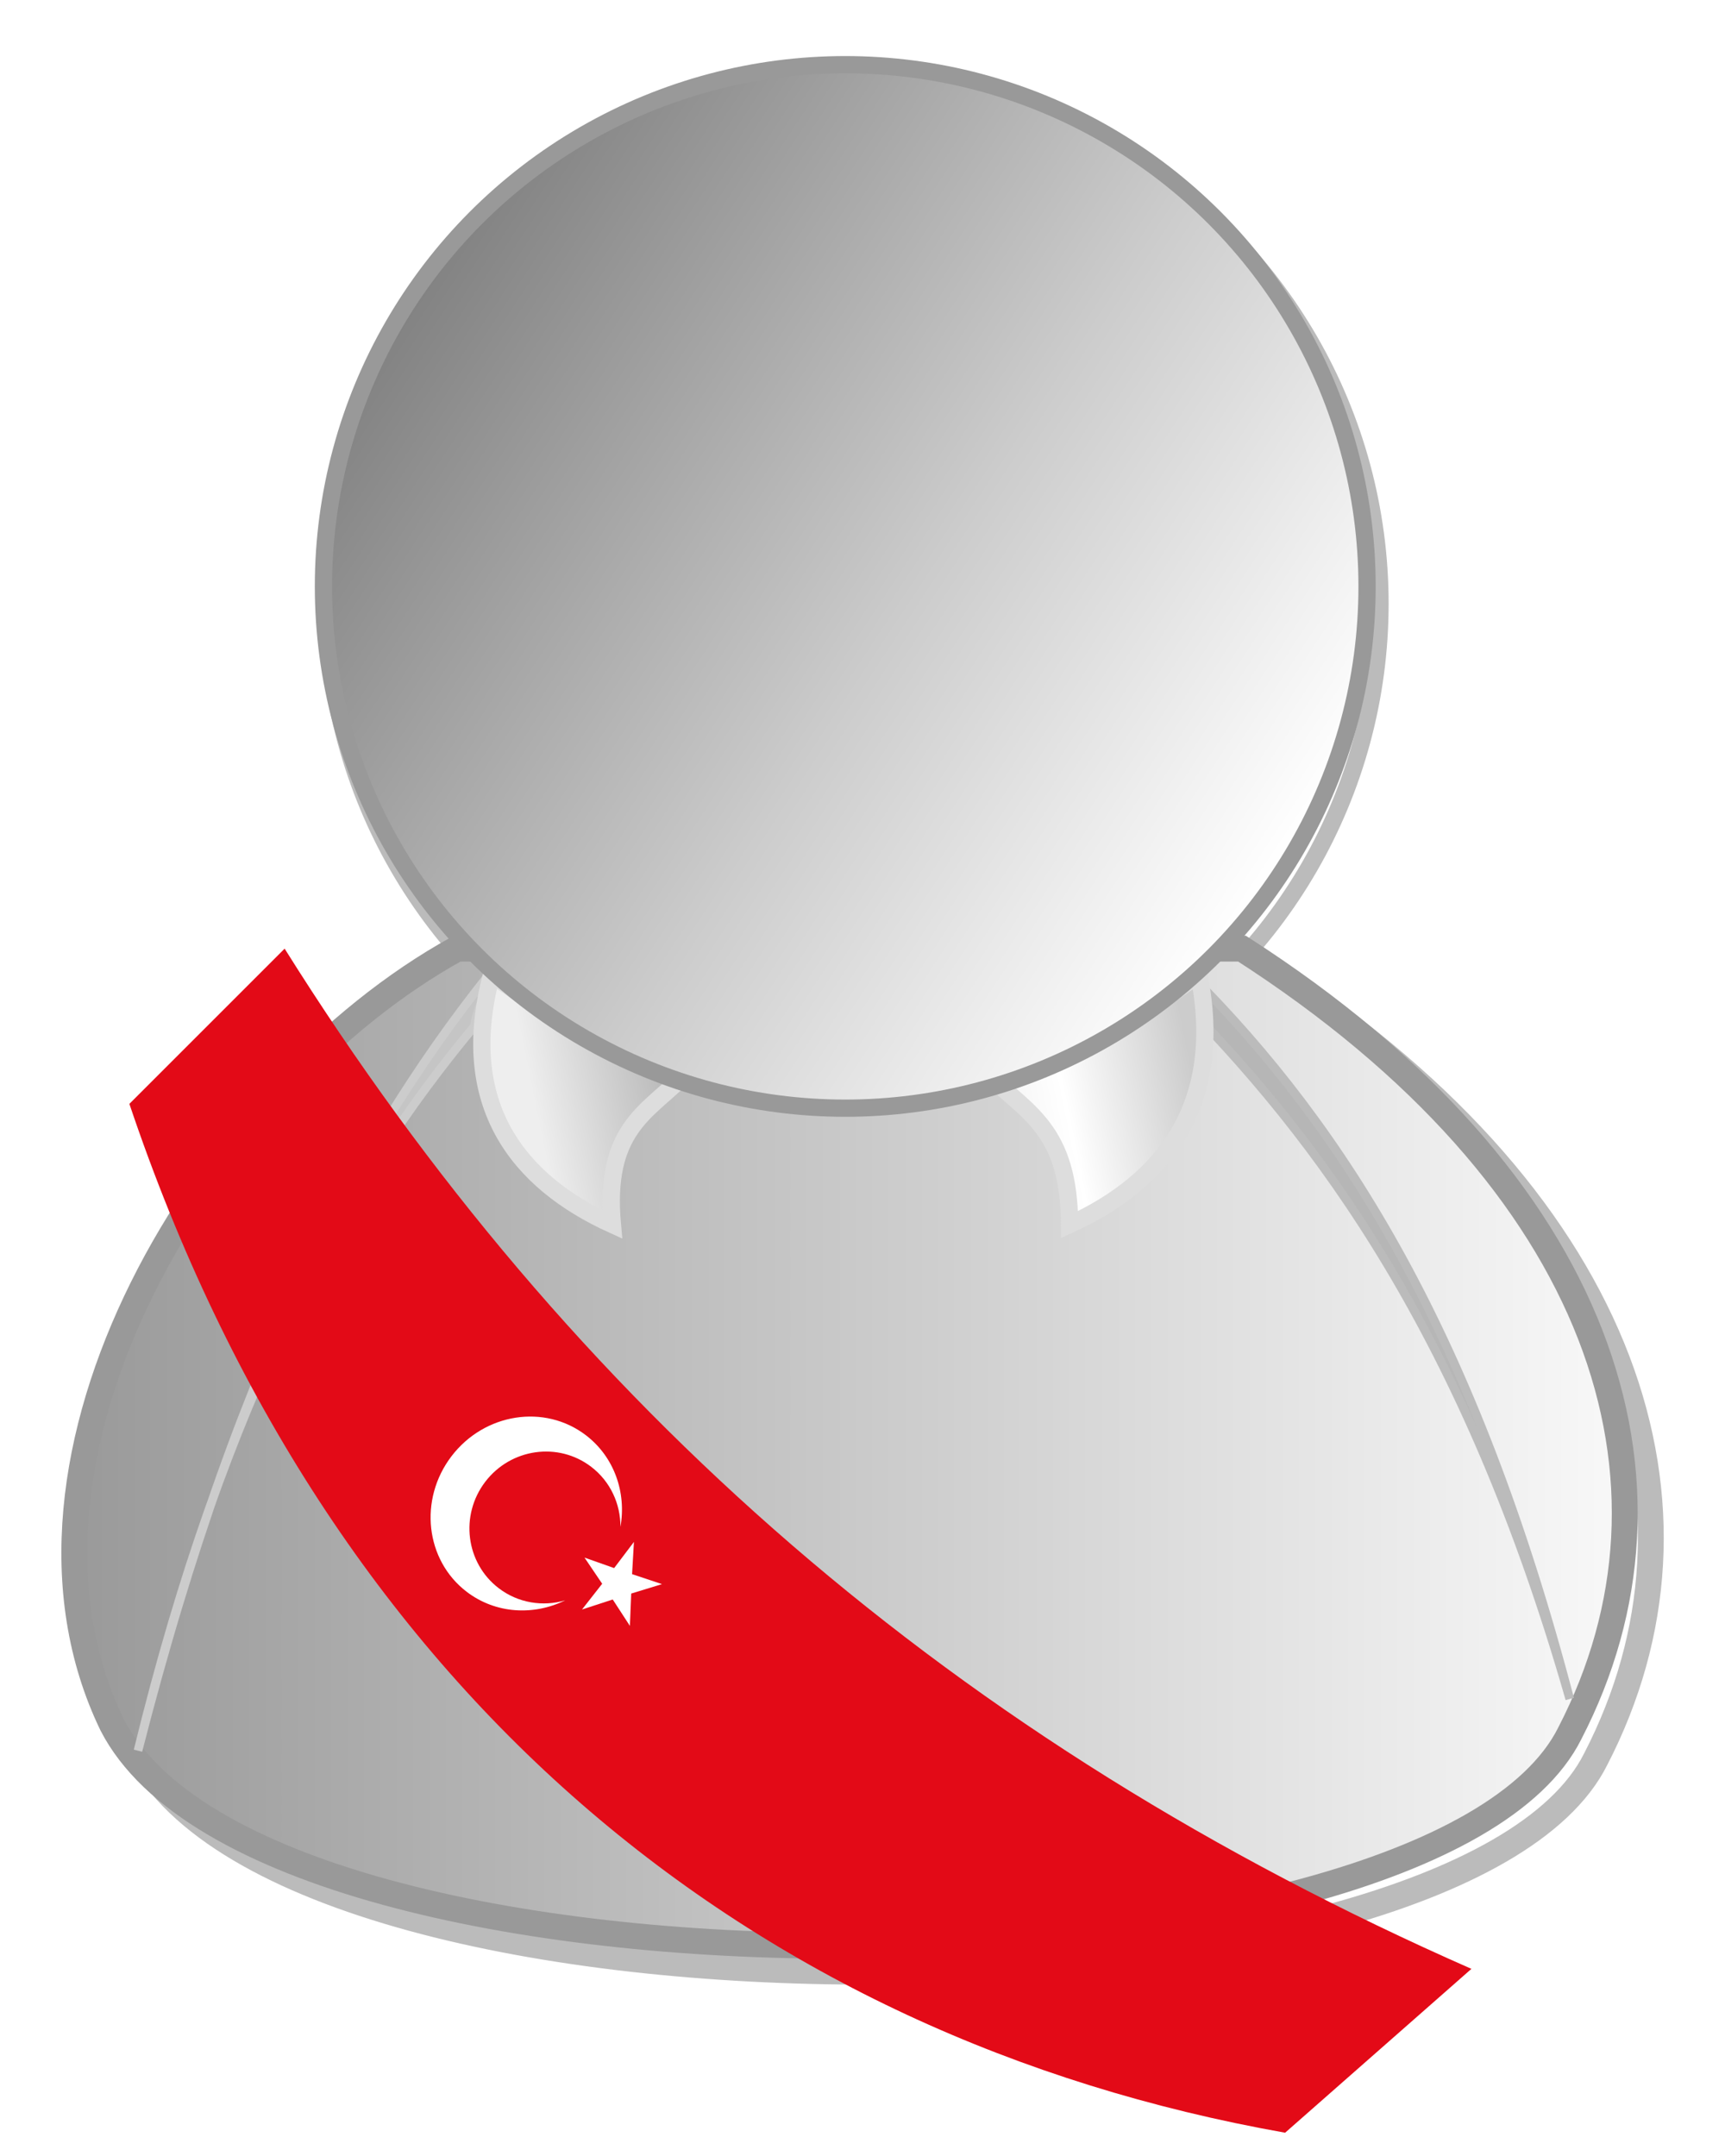 <?xml version="1.0" encoding="UTF-8" standalone="no"?>
<svg
   xmlns:dc="http://purl.org/dc/elements/1.1/"
   xmlns:cc="http://creativecommons.org/ns#"
   xmlns:rdf="http://www.w3.org/1999/02/22-rdf-syntax-ns#"
   xmlns:svg="http://www.w3.org/2000/svg"
   xmlns="http://www.w3.org/2000/svg"
   xmlns:sodipodi="http://sodipodi.sourceforge.net/DTD/sodipodi-0.dtd"
   xmlns:inkscape="http://www.inkscape.org/namespaces/inkscape"
   width="200"
   height="250"
   id="svg2"
   version="1.1"
   inkscape:version="0.91 r13725"
   sodipodi:docname="Turkey politic personality icon.svg">
  <sodipodi:namedview
     pagecolor="#ffffff"
     bordercolor="#666666"
     borderopacity="1"
     objecttolerance="10"
     gridtolerance="10"
     guidetolerance="10"
     inkscape:pageopacity="0"
     inkscape:pageshadow="2"
     inkscape:window-width="1366"
     inkscape:window-height="705"
     id="namedview63"
     showgrid="false"
     inkscape:zoom="1.3350176"
     inkscape:cx="127.60178"
     inkscape:cy="112.70888"
     inkscape:window-x="-8"
     inkscape:window-y="-8"
     inkscape:window-maximized="1"
     inkscape:current-layer="svg2" />
  <defs
     id="defs4">
    <filter
       id="e">
      <feGaussianBlur
         stdDeviation="1"
         id="feGaussianBlur7" />
    </filter>
    <filter
       id="f">
      <feGaussianBlur
         stdDeviation="2"
         id="feGaussianBlur10" />
    </filter>
    <linearGradient
       id="k"
       x1="7"
       y1="167"
       x2="201"
       y2="167"
       gradientUnits="userSpaceOnUse">
      <stop
         offset="0"
         stop-color="#999"
         id="stop13" />
      <stop
         offset="1"
         stop-color="#FFF"
         id="stop15" />
    </linearGradient>
    <linearGradient
       id="p"
       x1="64"
       y1="138"
       x2="138"
       y2="123"
       gradientUnits="userSpaceOnUse">
      <stop
         offset="0"
         stop-color="#EEE"
         id="stop18" />
      <stop
         offset=".2"
         stop-color="#BBB"
         id="stop20" />
      <stop
         offset=".8"
         stop-color="#FFF"
         id="stop22" />
      <stop
         offset="1"
         stop-color="#CCC"
         id="stop24" />
    </linearGradient>
    <linearGradient
       id="q"
       x1="39"
       y1="29"
       x2="148"
       y2="101"
       gradientUnits="userSpaceOnUse">
      <stop
         offset="0"
         stop-color="#777"
         id="stop27" />
      <stop
         offset=".6"
         stop-color="#CCC"
         id="stop29" />
      <stop
         offset="1"
         stop-color="#FFF"
         id="stop31" />
    </linearGradient>
  </defs>
  <g
     fill="none"
     stroke="#BBB"
     stroke-width="2"
     id="g33">
    <circle
       filter="url(#e)"
       cx="99"
       cy="70"
       r="61"
       id="circle35" />
    <g
       stroke-width="3"
       id="g37">
      <path
         filter="url(#f)"
         d="m56,113c-29,16-55,59-40,90 18,35 153,33 169,1 15-29 4-64-37-91z"
         id="path39" />
      <path
         fill="url(#k)"
         stroke="#999"
         d="m53,110c-29,16-55,59-40,90 18,35 153,33 169,1 15-29 4-64-38-91z"
         id="path41" />
    </g>
    <g
       stroke-width="1"
       id="g43">
      <path
         fill="#c5c5c5"
         stroke="#CCC"
         d="m61,110 1,1c-2,2-6,2-7,8-15,18-29,43-39,84 12-47 27-74 44-94z"
         id="path45" />
      <path
         fill="#b6b6b6"
         d="m137,113-1,2c17,17 34,40 46,82-11-42-26-66-44-84z"
         id="path47" />
    </g>
    <path
       fill="url(#p)"
       stroke="#DDD"
       d="m79,125c-4,4-9,6-8,17-11-5-18-14-14-29 7,5 14,9 23,12zm36,0c4,4 9,6 9,17 11-5 18-14 15-29-7,5-14,9-23,12z"
       id="path49" />
    <circle
       fill="url(#q)"
       stroke="#999"
       cx="98"
       cy="68"
       r="60.5"
       id="circle51" />
  </g>
  <path
     d="M33,110 c33.2,53 77.8,92 137.6,118.3l-21.6,19c-62-11-111-51-134-119.3z"
     id="path53"
     fill="#e70013"
     style="fill:#e30a17;fill-opacity:1" />
  <g
     id="g3397"
     transform="matrix(0.217,0.166,-0.173,0.227,67.84,133.158)"
     style="fill:#ffffff">
    <path
       id="path3399"
       d="m 109.54,150.79 c -5.819,7.559 -15.107,12.469 -25.562,12.469 -17.609,0 -31.906,-13.893 -31.906,-31 0,-17.108 14.297,-31 31.906,-31 10.311,0 19.479,4.777 25.312,12.156 -6.752,-12.528 -19.998,-21.031 -35.219,-21.031 -22.067,0 -39.969,17.902 -39.969,39.969 0,22.066 17.901,39.969 39.969,39.969 15.421,0 28.802,-8.733 35.469,-21.532 z"
       inkscape:connector-curvature="0"
       style="fill:#ffffff" />
    <path
       id="path3401"
       r1="19.543"
       sides="5"
       type="star"
       flatsided="false"
       cx="86.414"
       cy="96.388"
       randomized="0"
       arg2="-1.617"
       arg1="-2.242"
       r2="7.309"
       d="m 138.05,121.64 -7.961,10.645 7.876,10.758 -12.583,-4.283 -7.797,10.816 0.185,-13.291 -12.695,-4.074 12.697,-3.932 -0.049,-13.334 7.663,10.862 12.664,-4.167 z"
       rounded="0"
       inkscape:connector-curvature="0"
       style="fill:#ffffff" />
  </g>
</svg>
